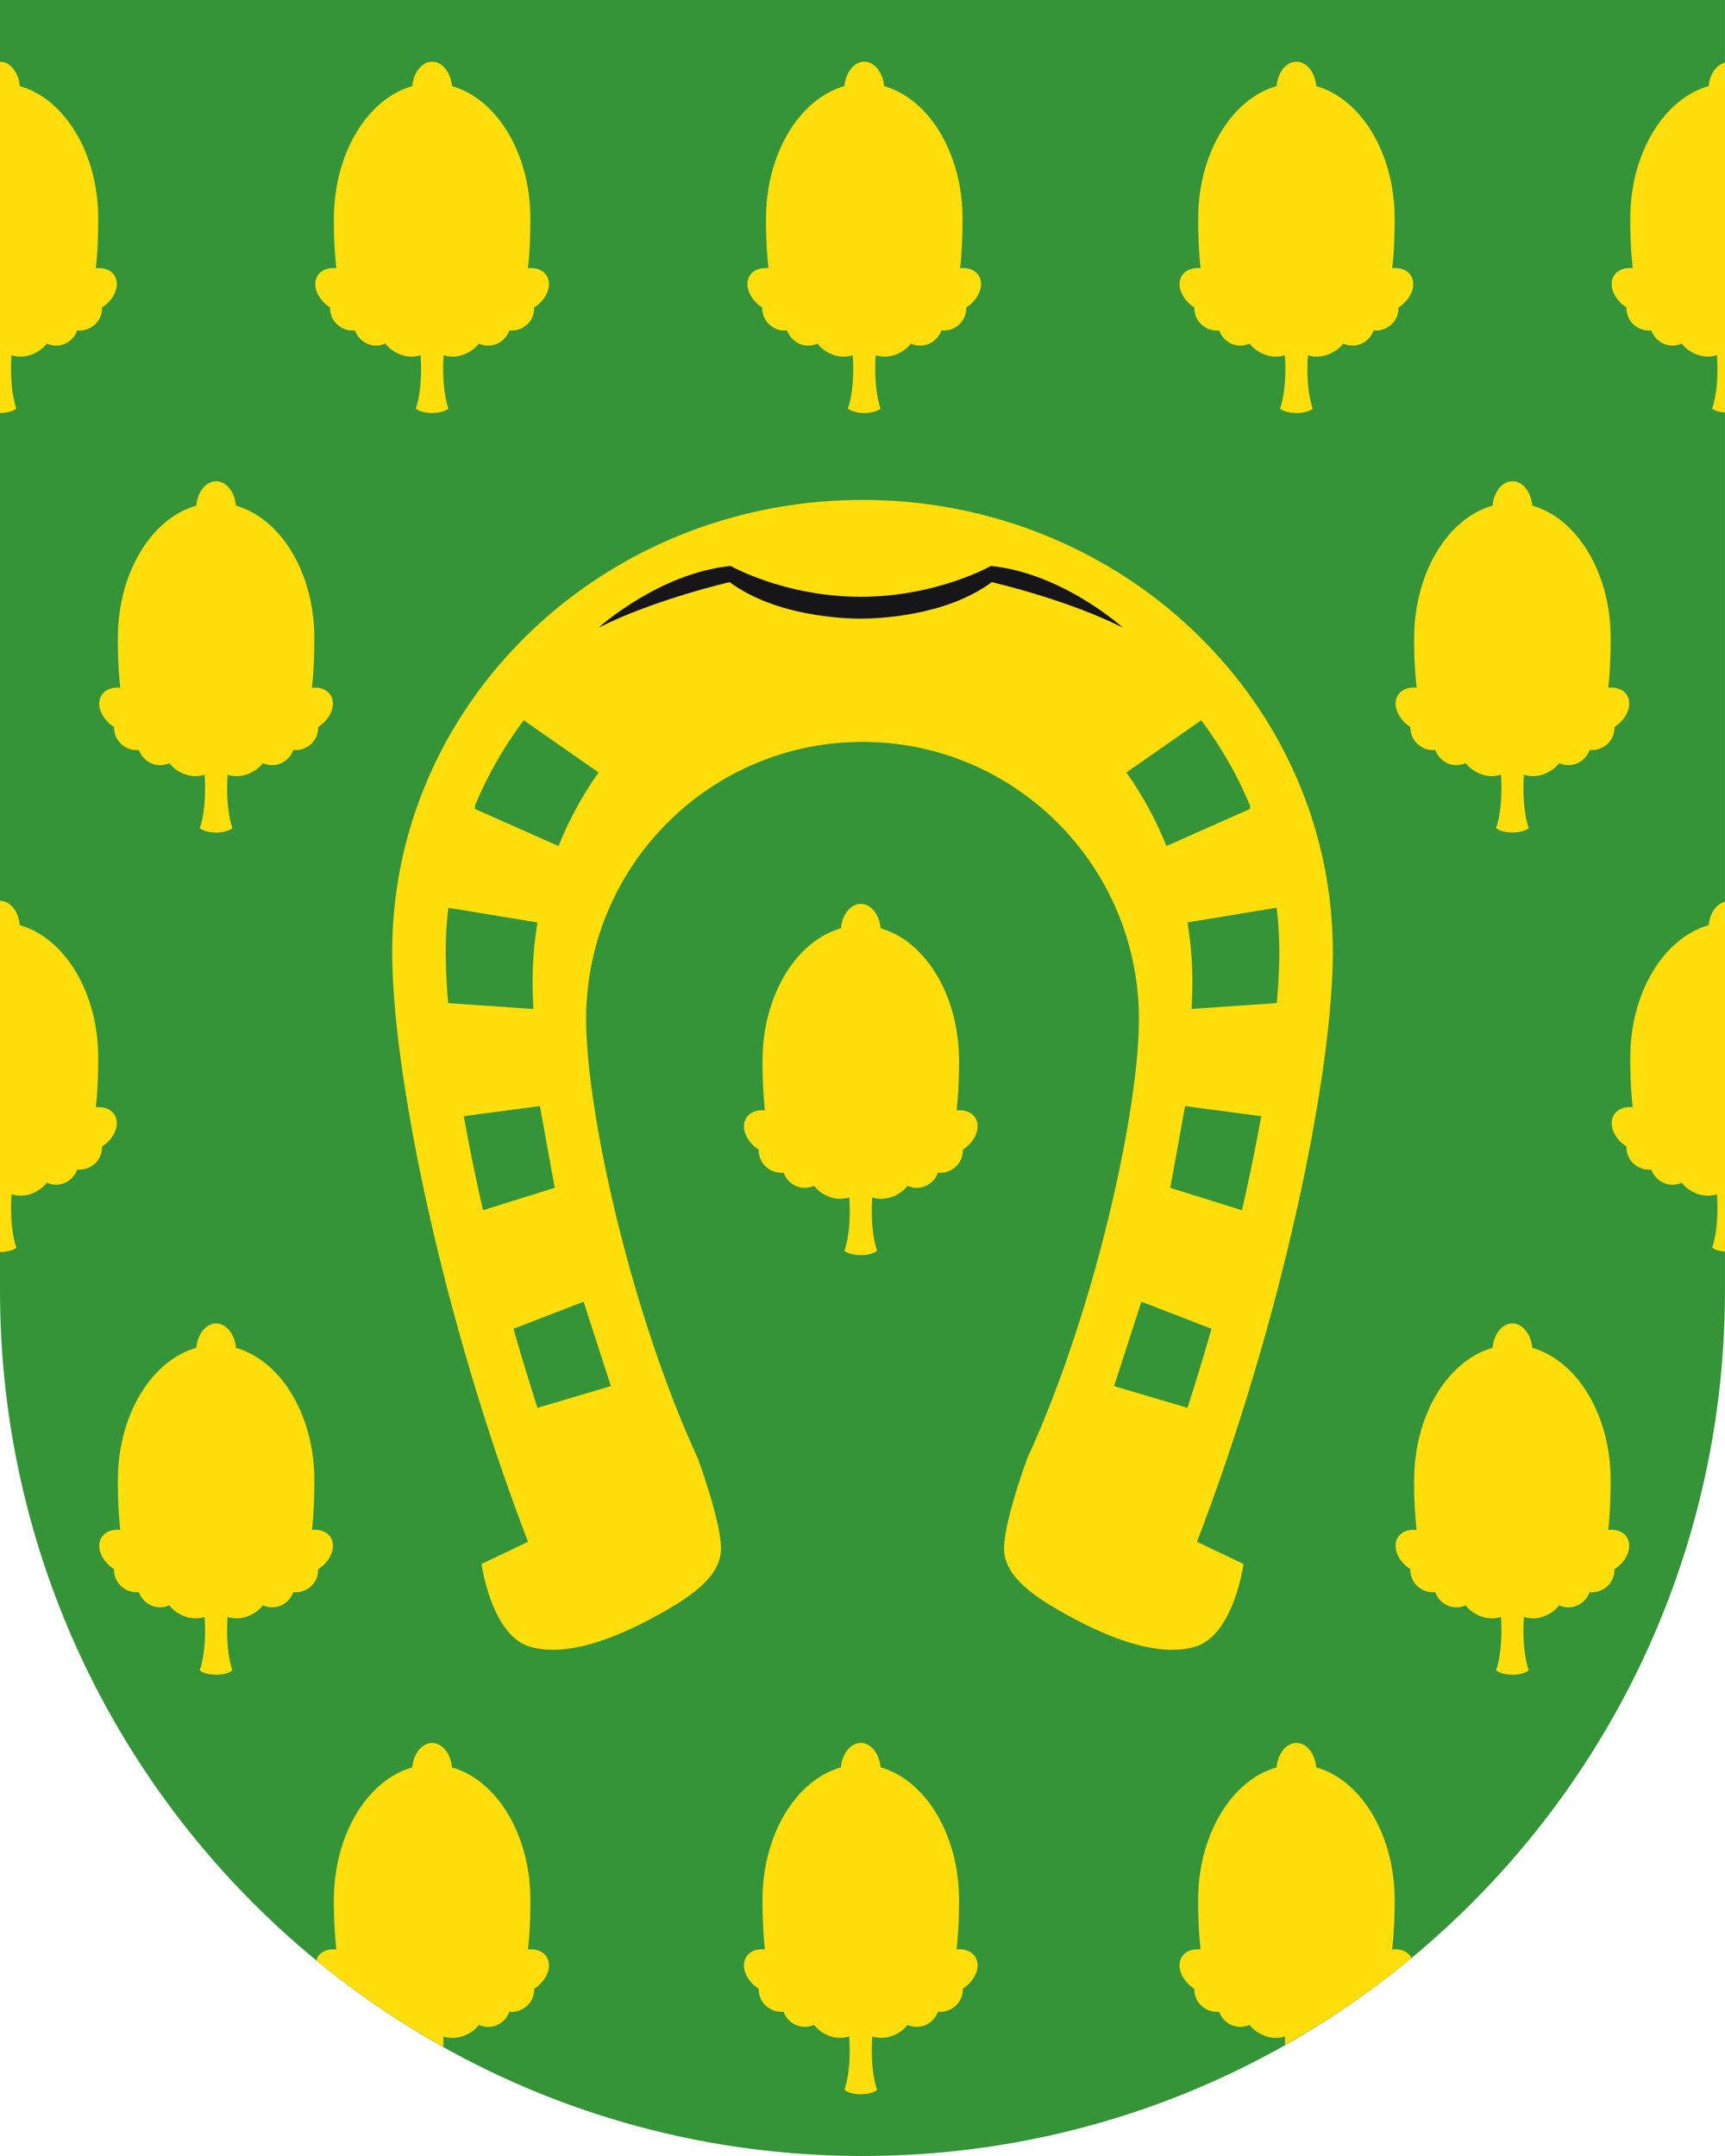 <svg xmlns="http://www.w3.org/2000/svg" viewBox="0 0 56.693 70.866" style="enable-background:new 0 0 56.693 70.866" xml:space="preserve"><path d="M56.693 0H0v42.421c0 15.71 12.691 28.445 28.346 28.445s28.346-12.735 28.346-28.445V0z" style="fill:#349437"/><path d="M39.338 50.677c2.761-7.168 4.466-15.309 4.466-19.383 0-8.208-6.921-14.862-15.457-14.862-8.537 0-15.457 6.654-15.457 14.862 0 4.074 1.705 12.214 4.465 19.383l-1.529.73s.319 2.347 1.595 2.72c1.276.373 2.977-.373 4.146-1.013s2.073-1.28 2.126-2.134c.053-.853-.764-3.056-.764-3.056-2.224-4.841-3.666-11.426-3.666-14.423 0-5.034 4.067-9.115 9.084-9.115s9.084 4.081 9.084 9.115c0 2.997-1.441 9.582-3.665 14.423 0 0-.817 2.203-.764 3.056.053.853.956 1.494 2.126 2.134s2.87 1.387 4.146 1.013c1.276-.373 1.595-2.72 1.595-2.72l-1.531-.73zm-24.69-19.383c0-.493.031-.978.086-1.457l2.93.484c-.103.636-.16 1.288-.16 1.955 0 .278.009.575.027.888l-2.801-.192a19.902 19.902 0 0 1-.082-1.678zm.595 5.394 2.501-.332.487 2.687-2.357.736a68.013 68.013 0 0 1-.631-3.091zm4.835 8.872-2.412.715a79.031 79.031 0 0 1-.79-2.599l2.304-.89.898 2.774zm-1.721-17.75-2.741-1.218-.01-.102a12.925 12.925 0 0 1 1.608-2.815l2.459 1.715a11.724 11.724 0 0 0-1.316 2.42zm22.461 11.969-2.357-.736.487-2.687 2.502.332a66.732 66.732 0 0 1-.632 3.091zm1.227-8.485c0 .487-.028 1.051-.083 1.677l-2.801.192c.018-.313.027-.61.027-.888 0-.667-.057-1.319-.16-1.955l2.93-.484c.056.48.087.965.087 1.458zm-5.026-5.904 2.459-1.715c.65.866 1.192 1.81 1.608 2.815-.005.064-.01.102-.01.102l-2.741 1.218a11.677 11.677 0 0 0-1.316-2.42zm2.008 20.885-2.412-.715.897-2.775 2.304.89a73.813 73.813 0 0 1-.789 2.6zM3.344 22.843c.121-.184.352-.264.608-.237a14.42 14.42 0 0 1-.079-1.63c0-2.148 1.106-3.94 2.578-4.355.038-.451.314-.802.651-.802.336 0 .613.35.651.802 1.471.415 2.578 2.207 2.578 4.355 0 .652-.028 1.186-.08 1.63.256-.026.488.053.609.237.199.304.022.773-.395 1.048l-.011.006a.719.719 0 0 1-.331.635.74.74 0 0 1-.485.119.743.743 0 0 1-.293.376.715.715 0 0 1-.705.056c-.102.133-.247.25-.426.33a1.012 1.012 0 0 1-.734.053c-.075 1.187.161 1.752.161 1.752-.23.196-.847.196-1.077 0 0 0 .236-.564.161-1.752a1.007 1.007 0 0 1-.734-.053 1.102 1.102 0 0 1-.426-.33.715.715 0 0 1-.705-.056.743.743 0 0 1-.293-.376.74.74 0 0 1-.485-.119.721.721 0 0 1-.331-.635l-.01-.006c-.419-.275-.597-.744-.397-1.048zm52.925-9.416s.236-.564.161-1.752a1.007 1.007 0 0 1-.734-.053 1.102 1.102 0 0 1-.426-.33.715.715 0 0 1-.705-.056.743.743 0 0 1-.293-.376.74.74 0 0 1-.485-.119.721.721 0 0 1-.331-.635l-.011-.006c-.417-.275-.594-.744-.395-1.048.121-.184.353-.264.609-.237a14.42 14.42 0 0 1-.079-1.63c0-2.148 1.106-3.94 2.577-4.355.033-.397.255-.701.537-.772V13.56c-.171-.015-.332-.053-.425-.133zm-6.185 12.038c-.075 1.187.161 1.752.161 1.752-.23.196-.847.196-1.077 0 0 0 .236-.564.161-1.752a1.007 1.007 0 0 1-.734-.053 1.102 1.102 0 0 1-.426-.33.715.715 0 0 1-.705-.056.743.743 0 0 1-.293-.376.74.74 0 0 1-.485-.119.721.721 0 0 1-.331-.635l-.011-.006c-.417-.275-.594-.744-.395-1.048.121-.184.352-.264.608-.237a14.42 14.42 0 0 1-.079-1.63c0-2.148 1.106-3.94 2.578-4.355.038-.451.314-.802.651-.802.336 0 .613.35.651.802 1.471.415 2.578 2.207 2.578 4.355 0 .652-.028 1.186-.08 1.63.257-.026.488.053.609.237.199.304.022.773-.395 1.048l-.011.006a.719.719 0 0 1-.331.635.74.74 0 0 1-.485.119.743.743 0 0 1-.293.376.715.715 0 0 1-.705.056c-.102.133-.247.25-.426.33a1.01 1.01 0 0 1-.735.053zM0 41.153V29.609c.336 0 .613.35.651.802 1.471.415 2.577 2.207 2.577 4.355 0 .652-.028 1.186-.079 1.63.256-.026.488.053.609.237.199.304.021.773-.395 1.048l-.011.006a.719.719 0 0 1-.331.635.735.735 0 0 1-.484.119.743.743 0 0 1-.293.376.715.715 0 0 1-.705.056c-.102.133-.247.25-.426.33a1.011 1.011 0 0 1-.734.052c-.076 1.187.161 1.752.161 1.752-.116.097-.328.146-.54.146zm42.984-29.477c-.076 1.187.161 1.752.161 1.752-.23.196-.847.196-1.077 0 0 0 .236-.564.16-1.752a1.007 1.007 0 0 1-.734-.053 1.095 1.095 0 0 1-.426-.33.715.715 0 0 1-.705-.056.743.743 0 0 1-.293-.376.735.735 0 0 1-.484-.119.717.717 0 0 1-.331-.635l-.011-.006c-.417-.275-.594-.744-.395-1.048.121-.184.353-.264.609-.237a14.42 14.42 0 0 1-.079-1.63c0-2.148 1.106-3.94 2.578-4.355.038-.451.314-.802.651-.802.336 0 .613.35.651.802 1.471.415 2.577 2.207 2.577 4.355 0 .652-.028 1.186-.079 1.63.256-.026.488.053.609.237.199.304.021.773-.395 1.048l-.011.006a.719.719 0 0 1-.331.635.74.74 0 0 1-.485.119.743.743 0 0 1-.293.376.715.715 0 0 1-.705.056c-.102.133-.247.25-.426.33-.26.115-.527.126-.736.053zm3.396 52.692a28.39 28.39 0 0 1-4.143 2.846c-.002-.09-.003-.178-.01-.276a1.007 1.007 0 0 1-.734-.053 1.095 1.095 0 0 1-.426-.33.715.715 0 0 1-.705-.056.743.743 0 0 1-.293-.376.735.735 0 0 1-.484-.119.717.717 0 0 1-.331-.635l-.011-.006c-.417-.275-.594-.744-.395-1.048.121-.184.353-.264.609-.238a14.413 14.413 0 0 1-.079-1.629c0-2.148 1.106-3.94 2.578-4.355.038-.451.314-.802.651-.802.336 0 .613.35.651.802 1.471.415 2.577 2.207 2.577 4.355a14.4 14.4 0 0 1-.079 1.629c.256-.026.488.053.609.238.009.016.007.036.015.053zm-31.8 2.57a5.963 5.963 0 0 0-.012.341 28.434 28.434 0 0 1-4.164-2.838c.014-.042.016-.088.04-.125.121-.184.353-.264.609-.238a14.413 14.413 0 0 1-.079-1.629c0-2.148 1.106-3.94 2.577-4.355.038-.451.314-.802.651-.802s.613.35.651.802c1.471.415 2.578 2.207 2.578 4.355a14.4 14.4 0 0 1-.079 1.629c.256-.026.488.053.609.238.199.304.021.773-.395 1.048l-.011.006a.719.719 0 0 1-.331.635.736.736 0 0 1-.484.119.743.743 0 0 1-.293.376.715.715 0 0 1-.705.056c-.101.133-.247.25-.426.33-.26.114-.527.125-.736.052zm41.689-25.931s.236-.564.161-1.752a1.011 1.011 0 0 1-.734-.052 1.102 1.102 0 0 1-.426-.33.715.715 0 0 1-.705-.056.743.743 0 0 1-.293-.376.74.74 0 0 1-.485-.119.721.721 0 0 1-.331-.635l-.011-.006c-.417-.275-.594-.744-.395-1.048.121-.184.353-.264.609-.237a14.42 14.42 0 0 1-.079-1.63c0-2.148 1.106-3.94 2.577-4.355.033-.397.255-.701.537-.772V41.14c-.171-.015-.332-.054-.425-.133zm-7.675 12.088a1.102 1.102 0 0 1-.426-.33.715.715 0 0 1-.705-.056.743.743 0 0 1-.293-.376.74.74 0 0 1-.485-.119.721.721 0 0 1-.331-.635l-.011-.006c-.417-.275-.594-.744-.395-1.048.121-.184.352-.264.608-.238a14.413 14.413 0 0 1-.079-1.629c0-2.148 1.106-3.94 2.578-4.355.038-.451.314-.802.651-.802.336 0 .613.351.651.802 1.471.415 2.578 2.207 2.578 4.355 0 .652-.028 1.186-.08 1.629.257-.026.488.053.609.238.199.304.022.773-.395 1.048l-.011.006a.719.719 0 0 1-.331.635.74.74 0 0 1-.485.119.743.743 0 0 1-.293.376.715.715 0 0 1-.705.056c-.102.133-.247.25-.426.33a1.012 1.012 0 0 1-.734.053c-.075 1.187.161 1.752.161 1.752-.23.196-.847.196-1.077 0 0 0 .236-.564.161-1.752a1.01 1.01 0 0 1-.735-.053zM28.827 68.689c-.23.196-.847.196-1.077 0 0 0 .236-.564.161-1.752a1.007 1.007 0 0 1-.734-.053 1.102 1.102 0 0 1-.426-.33.715.715 0 0 1-.705-.056.743.743 0 0 1-.293-.376.74.74 0 0 1-.485-.119.721.721 0 0 1-.331-.635l-.011-.006c-.417-.275-.594-.744-.395-1.048.121-.184.353-.264.609-.238-.051-.443-.08-.978-.08-1.629 0-2.148 1.107-3.94 2.578-4.355.038-.451.314-.802.651-.802s.613.35.651.802c1.471.415 2.578 2.207 2.578 4.355a14.4 14.4 0 0 1-.079 1.629c.256-.026.488.053.608.238.199.304.022.773-.395 1.048l-.01.006a.721.721 0 0 1-.331.635.738.738 0 0 1-.485.119.743.743 0 0 1-.293.376.715.715 0 0 1-.705.056c-.102.133-.247.25-.426.33a1.012 1.012 0 0 1-.734.053c-.077 1.188.159 1.752.159 1.752zM0 13.574V2.03c.336 0 .613.35.651.802 1.471.415 2.577 2.207 2.577 4.355 0 .652-.028 1.186-.079 1.63.257-.027.489.052.609.236.199.304.021.773-.395 1.048l-.011.006a.719.719 0 0 1-.331.635.735.735 0 0 1-.484.119.743.743 0 0 1-.293.376.715.715 0 0 1-.705.056c-.102.133-.247.25-.426.33a1.012 1.012 0 0 1-.734.053c-.076 1.187.161 1.752.161 1.752-.116.097-.328.146-.54.146zm28.667 25.784c-.075 1.187.161 1.752.161 1.752-.23.195-.847.195-1.077 0 0 0 .236-.564.161-1.752a1.011 1.011 0 0 1-.734-.052 1.102 1.102 0 0 1-.426-.33.715.715 0 0 1-.705-.056.743.743 0 0 1-.293-.376.74.74 0 0 1-.485-.119.721.721 0 0 1-.331-.635l-.011-.006c-.417-.275-.594-.744-.395-1.048.121-.184.353-.264.609-.238-.051-.443-.08-.978-.08-1.63 0-2.148 1.107-3.94 2.578-4.355.038-.451.314-.802.651-.802s.613.35.651.802c1.471.415 2.578 2.207 2.578 4.355 0 .652-.028 1.186-.079 1.63.256-.026.488.053.608.238.199.304.022.773-.395 1.048l-.01.006a.721.721 0 0 1-.331.635.738.738 0 0 1-.485.119.743.743 0 0 1-.293.376.715.715 0 0 1-.705.056c-.102.133-.247.25-.426.33-.26.115-.527.125-.736.052zm3.099-29.257-.011.006a.719.719 0 0 1-.331.635.74.74 0 0 1-.485.119.743.743 0 0 1-.293.376.715.715 0 0 1-.705.056c-.102.133-.247.25-.426.33a1.012 1.012 0 0 1-.734.053c-.075 1.187.161 1.752.161 1.752-.23.196-.847.196-1.077 0 0 0 .236-.564.161-1.752a1.007 1.007 0 0 1-.734-.053 1.102 1.102 0 0 1-.426-.33.715.715 0 0 1-.705-.056.743.743 0 0 1-.293-.376.74.74 0 0 1-.485-.119.721.721 0 0 1-.331-.635l-.01-.006c-.417-.275-.595-.744-.395-1.048.121-.184.352-.264.608-.237a14.42 14.42 0 0 1-.079-1.63c0-2.148 1.106-3.94 2.578-4.355.038-.451.314-.802.651-.802s.613.35.651.802c1.471.415 2.578 2.207 2.578 4.355 0 .652-.028 1.186-.08 1.63.256-.026.488.053.609.237.197.304.02.773-.397 1.048zM8.213 53.095a1.012 1.012 0 0 1-.734.053c-.075 1.187.161 1.752.161 1.752-.23.196-.847.196-1.077 0 0 0 .236-.564.161-1.752a1.007 1.007 0 0 1-.734-.053 1.102 1.102 0 0 1-.426-.33.715.715 0 0 1-.705-.056.743.743 0 0 1-.293-.376.74.74 0 0 1-.485-.119.721.721 0 0 1-.331-.635l-.01-.006c-.417-.275-.595-.744-.395-1.048.121-.184.352-.264.608-.238a14.413 14.413 0 0 1-.079-1.629c0-2.148 1.106-3.94 2.578-4.355.038-.451.314-.802.651-.802.336 0 .613.351.651.802 1.471.415 2.578 2.207 2.578 4.355 0 .652-.028 1.186-.08 1.629.256-.026.488.053.609.238.199.304.022.773-.395 1.048l-.011.006a.719.719 0 0 1-.331.635.74.74 0 0 1-.485.119.743.743 0 0 1-.293.376.715.715 0 0 1-.705.056 1.107 1.107 0 0 1-.428.33zm6.367-41.419c-.076 1.187.16 1.752.16 1.752-.23.196-.847.196-1.077 0 0 0 .236-.564.161-1.752a1.007 1.007 0 0 1-.734-.053 1.102 1.102 0 0 1-.426-.33.715.715 0 0 1-.705-.056.743.743 0 0 1-.293-.376.74.74 0 0 1-.485-.119.721.721 0 0 1-.331-.635l-.011-.006c-.417-.275-.594-.744-.395-1.048.121-.184.353-.264.609-.237a14.42 14.42 0 0 1-.079-1.63c0-2.148 1.106-3.94 2.577-4.355.038-.451.314-.802.651-.802s.613.35.651.802c1.471.415 2.578 2.207 2.578 4.355 0 .652-.028 1.186-.079 1.63.256-.026.488.053.609.237.199.304.021.773-.395 1.048l-.011.006a.719.719 0 0 1-.331.635.736.736 0 0 1-.484.119.743.743 0 0 1-.293.376.715.715 0 0 1-.705.056c-.101.133-.247.25-.426.33-.26.115-.527.126-.736.053z" style="fill:#ffde0c"/><path d="M32.566 18.602s-1.781 1.013-4.277 1.013-4.277-1.013-4.277-1.013c-2.365.24-4.338 2.027-4.338 2.027 1.855-.933 4.307-1.494 4.307-1.494 1.511 1.12 3.747 1.2 4.307 1.2s2.796-.08 4.307-1.2c0 0 2.452.56 4.307 1.494.002 0-1.971-1.787-4.336-2.027z" style="fill:#161618"/></svg>